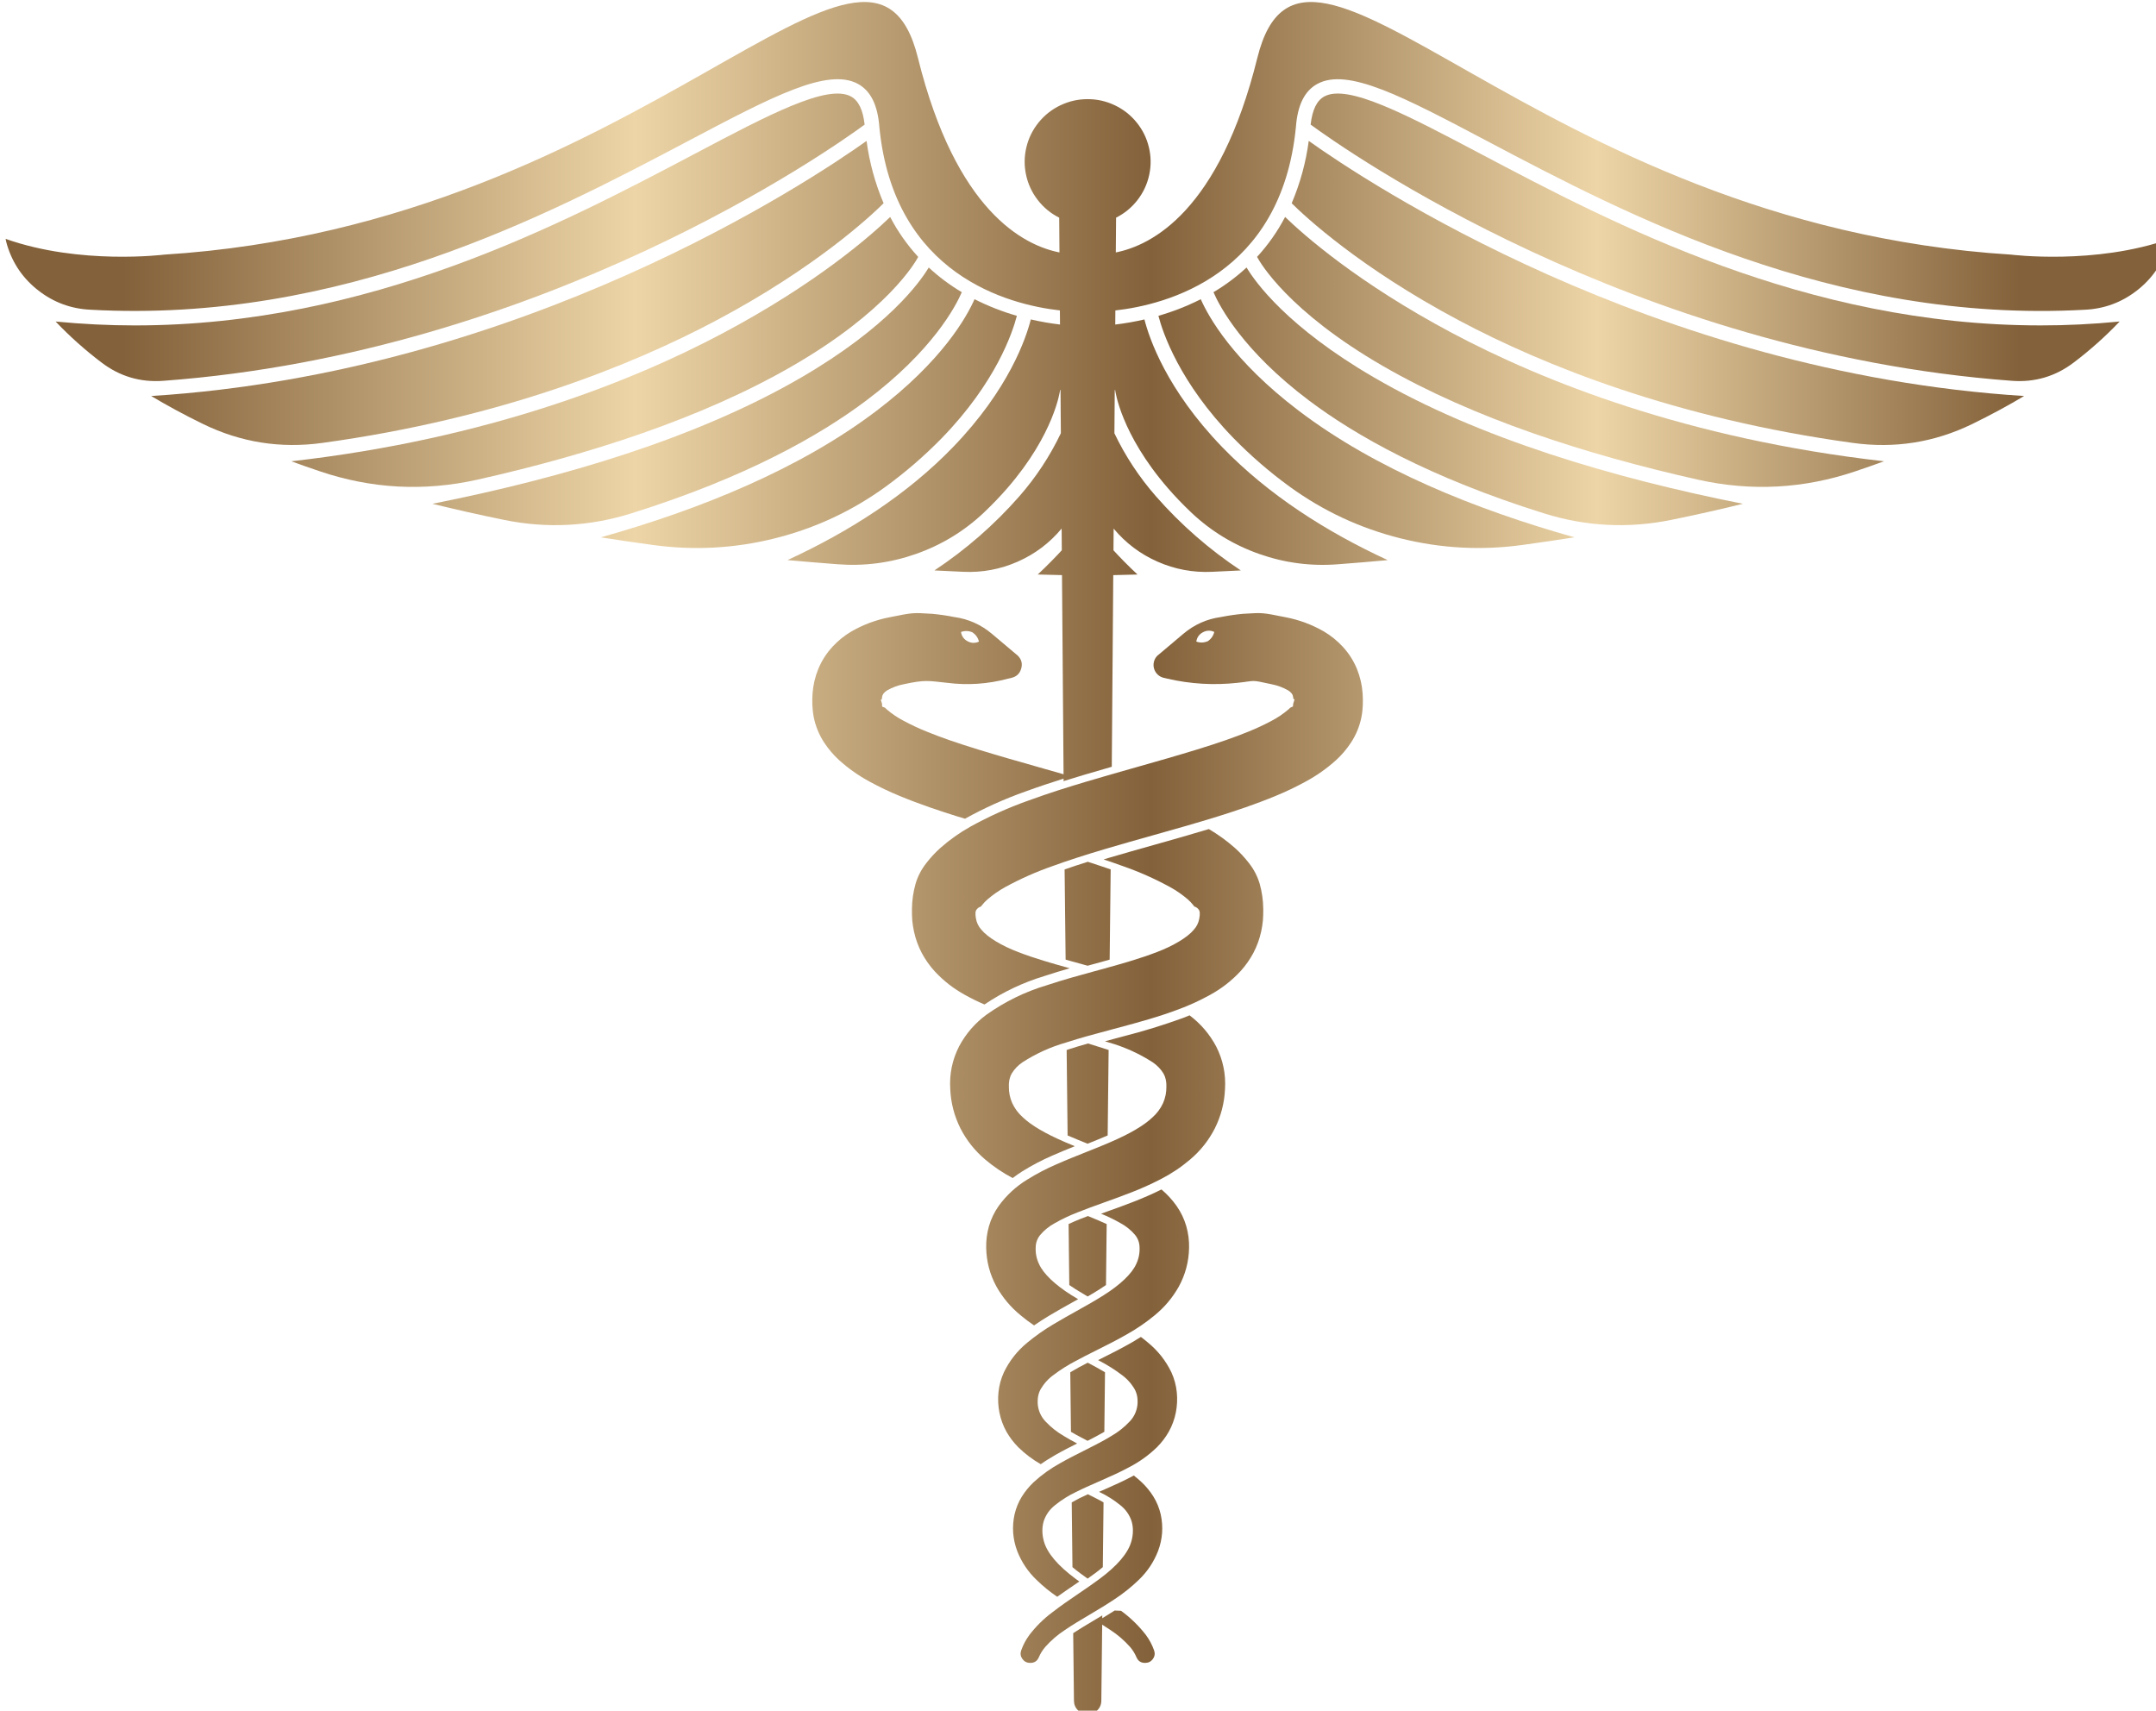 <?xml version="1.0" encoding="UTF-8" standalone="no"?>
<!-- Created with Inkscape (http://www.inkscape.org/) -->

<svg

   viewBox="0 0 23.8 18.884"
   version="1.1"
   id="svg1"
   xmlns:xlink="http://www.w3.org/1999/xlink"
   xmlns="http://www.w3.org/2000/svg"
   xmlns:svg="http://www.w3.org/2000/svg">
  <defs
     id="defs1">
    <clipPath
       clipPathUnits="userSpaceOnUse"
       id="clipPath118">
      <path
         d="M 0,0 H 1050 V 600 H 0 Z"
         transform="matrix(0.32,0,0,0.32,0,10.56)"
         clip-rule="evenodd"
         id="path118" />
    </clipPath>
    <linearGradient
       x1="49.061"
       y1="348.118"
       x2="444.183"
       y2="348.118"
       gradientUnits="userSpaceOnUse"
       gradientTransform="translate(1.670789e-5,-53.033)"
       spreadMethod="pad"
       id="linearGradient8">
      <stop
         style="stop-opacity:1;stop-color:#83613a"
         offset="0"
         id="stop4" />
      <stop
         style="stop-opacity:1;stop-color:#edd5a7"
         offset="0.27"
         id="stop5" />
      <stop
         style="stop-opacity:1;stop-color:#83613a"
         offset="0.542"
         id="stop6" />
      <stop
         style="stop-opacity:1;stop-color:#edd5a7"
         offset="0.777"
         id="stop7" />
      <stop
         style="stop-opacity:1;stop-color:#83613a"
         offset="1"
         id="stop8" />
    </linearGradient>
    <linearGradient
       x1="49.061"
       y1="280.461"
       x2="444.183"
       y2="280.461"
       gradientUnits="userSpaceOnUse"
       gradientTransform="translate(1.670789e-5,-53.033)"
       spreadMethod="pad"
       id="linearGradient13">
      <stop
         style="stop-opacity:1;stop-color:#83613a"
         offset="0"
         id="stop9" />
      <stop
         style="stop-opacity:1;stop-color:#edd5a7"
         offset="0.27"
         id="stop10" />
      <stop
         style="stop-opacity:1;stop-color:#83613a"
         offset="0.542"
         id="stop11" />
      <stop
         style="stop-opacity:1;stop-color:#edd5a7"
         offset="0.777"
         id="stop12" />
      <stop
         style="stop-opacity:1;stop-color:#83613a"
         offset="1"
         id="stop13" />
    </linearGradient>
    <linearGradient
       x1="49.061"
       y1="398.863"
       x2="444.183"
       y2="398.863"
       gradientUnits="userSpaceOnUse"
       gradientTransform="translate(1.670789e-5,-53.033)"
       spreadMethod="pad"
       id="linearGradient18">
      <stop
         style="stop-opacity:1;stop-color:#83613a"
         offset="0"
         id="stop14" />
      <stop
         style="stop-opacity:1;stop-color:#edd5a7"
         offset="0.27"
         id="stop15" />
      <stop
         style="stop-opacity:1;stop-color:#83613a"
         offset="0.542"
         id="stop16" />
      <stop
         style="stop-opacity:1;stop-color:#edd5a7"
         offset="0.777"
         id="stop17" />
      <stop
         style="stop-opacity:1;stop-color:#83613a"
         offset="1"
         id="stop18" />
    </linearGradient>
    <linearGradient
       x1="49.061"
       y1="239.682"
       x2="444.183"
       y2="239.682"
       gradientUnits="userSpaceOnUse"
       gradientTransform="translate(1.670789e-5,-53.033)"
       spreadMethod="pad"
       id="linearGradient23">
      <stop
         style="stop-opacity:1;stop-color:#83613a"
         offset="0"
         id="stop19" />
      <stop
         style="stop-opacity:1;stop-color:#edd5a7"
         offset="0.27"
         id="stop20" />
      <stop
         style="stop-opacity:1;stop-color:#83613a"
         offset="0.542"
         id="stop21" />
      <stop
         style="stop-opacity:1;stop-color:#edd5a7"
         offset="0.777"
         id="stop22" />
      <stop
         style="stop-opacity:1;stop-color:#83613a"
         offset="1"
         id="stop23" />
    </linearGradient>
    <linearGradient
       x1="49.061"
       y1="315.371"
       x2="444.183"
       y2="315.371"
       gradientUnits="userSpaceOnUse"
       gradientTransform="translate(1.670789e-5,-53.033)"
       spreadMethod="pad"
       id="linearGradient28">
      <stop
         style="stop-opacity:1;stop-color:#83613a"
         offset="0"
         id="stop24" />
      <stop
         style="stop-opacity:1;stop-color:#edd5a7"
         offset="0.27"
         id="stop25" />
      <stop
         style="stop-opacity:1;stop-color:#83613a"
         offset="0.542"
         id="stop26" />
      <stop
         style="stop-opacity:1;stop-color:#edd5a7"
         offset="0.777"
         id="stop27" />
      <stop
         style="stop-opacity:1;stop-color:#83613a"
         offset="1"
         id="stop28" />
    </linearGradient>
    <linearGradient
       x1="49.061"
       y1="418.355"
       x2="444.183"
       y2="418.355"
       gradientUnits="userSpaceOnUse"
       gradientTransform="translate(1.670789e-5,-53.033)"
       spreadMethod="pad"
       id="linearGradient33">
      <stop
         style="stop-opacity:1;stop-color:#83613a"
         offset="0"
         id="stop29" />
      <stop
         style="stop-opacity:1;stop-color:#edd5a7"
         offset="0.27"
         id="stop30" />
      <stop
         style="stop-opacity:1;stop-color:#83613a"
         offset="0.542"
         id="stop31" />
      <stop
         style="stop-opacity:1;stop-color:#edd5a7"
         offset="0.777"
         id="stop32" />
      <stop
         style="stop-opacity:1;stop-color:#83613a"
         offset="1"
         id="stop33" />
    </linearGradient>
    <linearGradient
       x1="49.061"
       y1="377.438"
       x2="444.183"
       y2="377.438"
       gradientUnits="userSpaceOnUse"
       gradientTransform="translate(1.670789e-5,-53.033)"
       spreadMethod="pad"
       id="linearGradient38">
      <stop
         style="stop-opacity:1;stop-color:#83613a"
         offset="0"
         id="stop34" />
      <stop
         style="stop-opacity:1;stop-color:#edd5a7"
         offset="0.27"
         id="stop35" />
      <stop
         style="stop-opacity:1;stop-color:#83613a"
         offset="0.542"
         id="stop36" />
      <stop
         style="stop-opacity:1;stop-color:#edd5a7"
         offset="0.777"
         id="stop37" />
      <stop
         style="stop-opacity:1;stop-color:#83613a"
         offset="1"
         id="stop38" />
    </linearGradient>
    <linearGradient
       x1="49.061"
       y1="299.303"
       x2="444.183"
       y2="299.303"
       gradientUnits="userSpaceOnUse"
       gradientTransform="translate(1.670789e-5,-53.033)"
       spreadMethod="pad"
       id="linearGradient43">
      <stop
         style="stop-opacity:1;stop-color:#83613a"
         offset="0"
         id="stop39" />
      <stop
         style="stop-opacity:1;stop-color:#edd5a7"
         offset="0.27"
         id="stop40" />
      <stop
         style="stop-opacity:1;stop-color:#83613a"
         offset="0.542"
         id="stop41" />
      <stop
         style="stop-opacity:1;stop-color:#edd5a7"
         offset="0.777"
         id="stop42" />
      <stop
         style="stop-opacity:1;stop-color:#83613a"
         offset="1"
         id="stop43" />
    </linearGradient>
    <linearGradient
       x1="49.061"
       y1="363.811"
       x2="444.183"
       y2="363.811"
       gradientUnits="userSpaceOnUse"
       gradientTransform="translate(1.670789e-5,-53.033)"
       spreadMethod="pad"
       id="linearGradient48">
      <stop
         style="stop-opacity:1;stop-color:#83613a"
         offset="0"
         id="stop44" />
      <stop
         style="stop-opacity:1;stop-color:#edd5a7"
         offset="0.27"
         id="stop45" />
      <stop
         style="stop-opacity:1;stop-color:#83613a"
         offset="0.542"
         id="stop46" />
      <stop
         style="stop-opacity:1;stop-color:#edd5a7"
         offset="0.777"
         id="stop47" />
      <stop
         style="stop-opacity:1;stop-color:#83613a"
         offset="1"
         id="stop48" />
    </linearGradient>
    <linearGradient
       x1="49.061"
       y1="333.353"
       x2="444.183"
       y2="333.353"
       gradientUnits="userSpaceOnUse"
       gradientTransform="translate(1.670789e-5,-53.033)"
       spreadMethod="pad"
       id="linearGradient53">
      <stop
         style="stop-opacity:1;stop-color:#83613a"
         offset="0"
         id="stop49" />
      <stop
         style="stop-opacity:1;stop-color:#edd5a7"
         offset="0.27"
         id="stop50" />
      <stop
         style="stop-opacity:1;stop-color:#83613a"
         offset="0.542"
         id="stop51" />
      <stop
         style="stop-opacity:1;stop-color:#edd5a7"
         offset="0.777"
         id="stop52" />
      <stop
         style="stop-opacity:1;stop-color:#83613a"
         offset="1"
         id="stop53" />
    </linearGradient>
    <linearGradient
       x1="49.061"
       y1="392.002"
       x2="444.183"
       y2="392.002"
       gradientUnits="userSpaceOnUse"
       gradientTransform="translate(1.670789e-5,-53.033)"
       spreadMethod="pad"
       id="linearGradient58">
      <stop
         style="stop-opacity:1;stop-color:#83613a"
         offset="0"
         id="stop54" />
      <stop
         style="stop-opacity:1;stop-color:#edd5a7"
         offset="0.27"
         id="stop55" />
      <stop
         style="stop-opacity:1;stop-color:#83613a"
         offset="0.542"
         id="stop56" />
      <stop
         style="stop-opacity:1;stop-color:#edd5a7"
         offset="0.777"
         id="stop57" />
      <stop
         style="stop-opacity:1;stop-color:#83613a"
         offset="1"
         id="stop58" />
    </linearGradient>
    <linearGradient
       x1="49.061"
       y1="261.656"
       x2="444.183"
       y2="261.656"
       gradientUnits="userSpaceOnUse"
       gradientTransform="translate(1.670789e-5,-53.033)"
       spreadMethod="pad"
       id="linearGradient63">
      <stop
         style="stop-opacity:1;stop-color:#83613a"
         offset="0"
         id="stop59" />
      <stop
         style="stop-opacity:1;stop-color:#edd5a7"
         offset="0.27"
         id="stop60" />
      <stop
         style="stop-opacity:1;stop-color:#83613a"
         offset="0.542"
         id="stop61" />
      <stop
         style="stop-opacity:1;stop-color:#edd5a7"
         offset="0.777"
         id="stop62" />
      <stop
         style="stop-opacity:1;stop-color:#83613a"
         offset="1"
         id="stop63" />
    </linearGradient>
    <linearGradient
       x1="49.061"
       y1="159.04"
       x2="444.183"
       y2="159.04"
       gradientUnits="userSpaceOnUse"
       gradientTransform="translate(1.670789e-5,-53.033)"
       spreadMethod="pad"
       id="linearGradient68">
      <stop
         style="stop-opacity:1;stop-color:#83613a"
         offset="0"
         id="stop64" />
      <stop
         style="stop-opacity:1;stop-color:#edd5a7"
         offset="0.27"
         id="stop65" />
      <stop
         style="stop-opacity:1;stop-color:#83613a"
         offset="0.542"
         id="stop66" />
      <stop
         style="stop-opacity:1;stop-color:#edd5a7"
         offset="0.777"
         id="stop67" />
      <stop
         style="stop-opacity:1;stop-color:#83613a"
         offset="1"
         id="stop68" />
    </linearGradient>
    <linearGradient
       x1="49.061"
       y1="153.333"
       x2="444.183"
       y2="153.333"
       gradientUnits="userSpaceOnUse"
       gradientTransform="translate(1.670789e-5,-53.033)"
       spreadMethod="pad"
       id="linearGradient73">
      <stop
         style="stop-opacity:1;stop-color:#83613a"
         offset="0"
         id="stop69" />
      <stop
         style="stop-opacity:1;stop-color:#edd5a7"
         offset="0.27"
         id="stop70" />
      <stop
         style="stop-opacity:1;stop-color:#83613a"
         offset="0.542"
         id="stop71" />
      <stop
         style="stop-opacity:1;stop-color:#edd5a7"
         offset="0.777"
         id="stop72" />
      <stop
         style="stop-opacity:1;stop-color:#83613a"
         offset="1"
         id="stop73" />
    </linearGradient>
    <linearGradient
       x1="49.061"
       y1="156.281"
       x2="444.183"
       y2="156.281"
       gradientUnits="userSpaceOnUse"
       gradientTransform="translate(1.670789e-5,-53.033)"
       spreadMethod="pad"
       id="linearGradient78">
      <stop
         style="stop-opacity:1;stop-color:#83613a"
         offset="0"
         id="stop74" />
      <stop
         style="stop-opacity:1;stop-color:#edd5a7"
         offset="0.27"
         id="stop75" />
      <stop
         style="stop-opacity:1;stop-color:#83613a"
         offset="0.542"
         id="stop76" />
      <stop
         style="stop-opacity:1;stop-color:#edd5a7"
         offset="0.777"
         id="stop77" />
      <stop
         style="stop-opacity:1;stop-color:#83613a"
         offset="1"
         id="stop78" />
    </linearGradient>
    <linearGradient
       x1="49.061"
       y1="120.057"
       x2="444.183"
       y2="120.057"
       gradientUnits="userSpaceOnUse"
       gradientTransform="translate(1.670789e-5,-53.033)"
       spreadMethod="pad"
       id="linearGradient83">
      <stop
         style="stop-opacity:1;stop-color:#83613a"
         offset="0"
         id="stop79" />
      <stop
         style="stop-opacity:1;stop-color:#edd5a7"
         offset="0.27"
         id="stop80" />
      <stop
         style="stop-opacity:1;stop-color:#83613a"
         offset="0.542"
         id="stop81" />
      <stop
         style="stop-opacity:1;stop-color:#edd5a7"
         offset="0.777"
         id="stop82" />
      <stop
         style="stop-opacity:1;stop-color:#83613a"
         offset="1"
         id="stop83" />
    </linearGradient>
    <linearGradient
       x1="49.061"
       y1="131.696"
       x2="444.183"
       y2="131.696"
       gradientUnits="userSpaceOnUse"
       gradientTransform="translate(1.670789e-5,-53.033)"
       spreadMethod="pad"
       id="linearGradient88">
      <stop
         style="stop-opacity:1;stop-color:#83613a"
         offset="0"
         id="stop84" />
      <stop
         style="stop-opacity:1;stop-color:#edd5a7"
         offset="0.27"
         id="stop85" />
      <stop
         style="stop-opacity:1;stop-color:#83613a"
         offset="0.542"
         id="stop86" />
      <stop
         style="stop-opacity:1;stop-color:#edd5a7"
         offset="0.777"
         id="stop87" />
      <stop
         style="stop-opacity:1;stop-color:#83613a"
         offset="1"
         id="stop88" />
    </linearGradient>
    <linearGradient
       x1="49.061"
       y1="144.037"
       x2="444.183"
       y2="144.037"
       gradientUnits="userSpaceOnUse"
       gradientTransform="translate(1.670789e-5,-53.033)"
       spreadMethod="pad"
       id="linearGradient93">
      <stop
         style="stop-opacity:1;stop-color:#83613a"
         offset="0"
         id="stop89" />
      <stop
         style="stop-opacity:1;stop-color:#edd5a7"
         offset="0.27"
         id="stop90" />
      <stop
         style="stop-opacity:1;stop-color:#83613a"
         offset="0.542"
         id="stop91" />
      <stop
         style="stop-opacity:1;stop-color:#edd5a7"
         offset="0.777"
         id="stop92" />
      <stop
         style="stop-opacity:1;stop-color:#83613a"
         offset="1"
         id="stop93" />
    </linearGradient>
    <linearGradient
       xlink:href="#linearGradient68"
       id="linearGradient1"
       gradientUnits="userSpaceOnUse"
       gradientTransform="translate(1.670789e-5,-53.033)"
       x1="49.061"
       y1="159.04"
       x2="444.183"
       y2="159.04"
       spreadMethod="pad" />
    <linearGradient
       xlink:href="#linearGradient73"
       id="linearGradient2"
       gradientUnits="userSpaceOnUse"
       gradientTransform="translate(1.670789e-5,-53.033)"
       x1="49.061"
       y1="153.333"
       x2="444.183"
       y2="153.333"
       spreadMethod="pad" />
    <linearGradient
       xlink:href="#linearGradient83"
       id="linearGradient3"
       gradientUnits="userSpaceOnUse"
       gradientTransform="translate(1.670789e-5,-53.033)"
       x1="49.061"
       y1="120.057"
       x2="444.183"
       y2="120.057"
       spreadMethod="pad" />
    <linearGradient
       xlink:href="#linearGradient88"
       id="linearGradient4"
       gradientUnits="userSpaceOnUse"
       gradientTransform="translate(1.670789e-5,-53.033)"
       x1="49.061"
       y1="131.696"
       x2="444.183"
       y2="131.696"
       spreadMethod="pad" />
    <linearGradient
       xlink:href="#linearGradient93"
       id="linearGradient5"
       gradientUnits="userSpaceOnUse"
       gradientTransform="translate(1.670789e-5,-53.033)"
       x1="49.061"
       y1="144.037"
       x2="444.183"
       y2="144.037"
       spreadMethod="pad" />
    <linearGradient
       xlink:href="#linearGradient68"
       id="linearGradient6"
       gradientUnits="userSpaceOnUse"
       gradientTransform="translate(1.670789e-5,-53.033)"
       x1="49.061"
       y1="159.04"
       x2="444.183"
       y2="159.04"
       spreadMethod="pad" />
    <linearGradient
       xlink:href="#linearGradient73"
       id="linearGradient7"
       gradientUnits="userSpaceOnUse"
       gradientTransform="translate(1.670789e-5,-53.033)"
       x1="49.061"
       y1="153.333"
       x2="444.183"
       y2="153.333"
       spreadMethod="pad" />
    <linearGradient
       xlink:href="#linearGradient83"
       id="linearGradient9"
       gradientUnits="userSpaceOnUse"
       gradientTransform="translate(1.670789e-5,-53.033)"
       x1="49.061"
       y1="120.057"
       x2="444.183"
       y2="120.057"
       spreadMethod="pad" />
    <linearGradient
       xlink:href="#linearGradient88"
       id="linearGradient10"
       gradientUnits="userSpaceOnUse"
       gradientTransform="translate(1.670789e-5,-53.033)"
       x1="49.061"
       y1="131.696"
       x2="444.183"
       y2="131.696"
       spreadMethod="pad" />
    <linearGradient
       xlink:href="#linearGradient93"
       id="linearGradient11"
       gradientUnits="userSpaceOnUse"
       gradientTransform="translate(1.670789e-5,-53.033)"
       x1="49.061"
       y1="144.037"
       x2="444.183"
       y2="144.037"
       spreadMethod="pad" />
  </defs>
  <g
     id="layer1"
     transform="translate(-103.278,-105.282)">
    <g
       id="g3"
       clip-path="url(#clipPath118)"
       transform="matrix(0.265,0,0,0.265,65.564,89.794)">
      <path
         id="path4"
         d="m 268.536,322.831 c -0.905,-1.289 -1.958,-2.443 -3.159,-3.461 -2.033,1.029 -3.99,1.851 -5.509,2.456 -1.973,0.78 -3.894,1.473 -5.753,2.142 -0.454,0.164 -0.882,0.322 -1.324,0.482 1.403,0.568 2.761,1.229 4.074,1.982 1.16,0.632 2.165,1.453 3.017,2.462 0.603,0.75 0.913,1.605 0.931,2.567 0.063,1.24 -0.172,2.421 -0.706,3.542 -0.9,2 -3.3,4.311 -6.763,6.5 -1.738,1.119 -3.625,2.176 -5.622,3.3 -1.542,0.864 -3.135,1.757 -4.754,2.732 -1.956,1.152 -3.806,2.456 -5.549,3.911 -2.076,1.71 -3.696,3.776 -4.861,6.2 -0.609,1.338 -0.986,2.738 -1.132,4.2 -0.138,1.417 -0.072,2.824 0.2,4.221 0.28,1.413 0.769,2.75 1.466,4.011 0.674,1.192 1.494,2.274 2.458,3.247 1.407,1.387 2.968,2.572 4.683,3.553 1.046,-0.739 2.087,-1.376 3.093,-1.958 1.54,-0.882 3.032,-1.64 4.483,-2.373 -0.953,-0.5 -1.873,-1.016 -2.73,-1.546 -1.441,-0.834 -2.73,-1.859 -3.866,-3.077 -0.876,-0.942 -1.401,-2.05 -1.576,-3.324 -0.07,-0.609 -0.059,-1.217 0.031,-1.824 0.089,-0.558 0.268,-1.085 0.537,-1.582 0.707,-1.215 1.631,-2.233 2.772,-3.054 1.418,-1.068 2.913,-2.015 4.485,-2.841 1.38,-0.756 2.818,-1.479 4.341,-2.244 2.1,-1.056 4.271,-2.147 6.484,-3.425 2.005,-1.137 3.895,-2.44 5.67,-3.91 2.048,-1.683 3.722,-3.68 5.02,-5.991 1.378,-2.531 2.095,-5.237 2.15,-8.118 0.038,-1.546 -0.155,-3.063 -0.578,-4.55 -0.439,-1.52 -1.11,-2.93 -2.013,-4.23 z"
         style="fill:url(#linearGradient8);fill-opacity:1;fill-rule:nonzero;stroke:none"
         transform="matrix(0.2,0,0,0.199,137.624,44.439)" />
      <path
         id="path8"
         d="m 285.832,255.375 c -0.467,-1.577 -1.208,-3.013 -2.222,-4.307 -0.893,-1.169 -1.888,-2.244 -2.984,-3.226 -1.668,-1.474 -3.46,-2.777 -5.376,-3.911 -3.752,1.133 -7.486,2.206 -11.111,3.229 -3.363,0.95 -6.54,1.847 -9.741,2.8 l -1.077,0.325 c 1.4,0.466 2.7,0.918 3.94,1.373 3.426,1.196 6.729,2.668 9.909,4.415 1.322,0.733 2.555,1.593 3.7,2.581 0.42,0.372 0.804,0.778 1.15,1.22 0.062,0.099 0.133,0.19 0.213,0.274 0.424,0.121 0.749,0.371 0.977,0.748 0.122,0.25 0.168,0.513 0.139,0.789 0,0.063 -0.005,0.13 0,0.182 v 0.092 l -0.029,0.256 c -0.012,0.165 -0.036,0.329 -0.072,0.491 -0.16,0.872 -0.537,1.637 -1.132,2.294 -1.267,1.56 -4.208,3.353 -7.671,4.674 -3.4,1.326 -7.255,2.426 -10.911,3.438 l -2.185,0.6 c -3.155,0.868 -6.417,1.765 -9.763,2.882 -4.566,1.366 -8.788,3.433 -12.668,6.2 -2.394,1.779 -4.291,3.985 -5.69,6.619 -1.42,2.806 -2.035,5.779 -1.843,8.919 0.123,2.904 0.832,5.657 2.126,8.26 1.286,2.516 3.006,4.689 5.16,6.517 1.763,1.501 3.668,2.791 5.715,3.872 0.684,-0.522 1.347,-0.98 1.954,-1.373 2.036,-1.276 4.156,-2.393 6.359,-3.351 1.591,-0.7 3.124,-1.332 4.632,-1.939 -0.709,-0.292 -1.412,-0.584 -2.1,-0.885 -4.085,-1.774 -6.939,-3.462 -8.724,-5.156 -0.947,-0.843 -1.686,-1.84 -2.218,-2.991 -0.477,-1.092 -0.708,-2.234 -0.693,-3.426 V 297.674 c 0,-0.115 0,-0.226 0,-0.317 0.011,-0.12 0.017,-0.2 0.018,-0.286 l 0.034,-0.3 c 0.017,-0.194 0.055,-0.385 0.113,-0.571 0.088,-0.402 0.237,-0.781 0.447,-1.135 0.582,-0.939 1.332,-1.716 2.248,-2.333 2.829,-1.828 5.862,-3.206 9.1,-4.133 2.975,-0.974 6.113,-1.815 9.437,-2.705 l 1.886,-0.507 c 3.712,-1.005 7.921,-2.146 12.195,-3.769 2.206,-0.83 4.339,-1.817 6.4,-2.96 2.402,-1.313 4.53,-2.977 6.382,-4.992 1.04,-1.155 1.927,-2.418 2.659,-3.789 0.747,-1.429 1.291,-2.931 1.632,-4.507 0.167,-0.772 0.287,-1.551 0.359,-2.337 l 0.006,-0.112 c 0.045,-0.739 0.084,-1.378 0.063,-2.256 -0.014,-1.796 -0.261,-3.56 -0.743,-5.29 z"
         style="fill:url(#linearGradient13);fill-opacity:1;fill-rule:nonzero;stroke:none"
         transform="matrix(0.2,0,0,0.199,137.624,44.439)" />
      <path
         id="path13"
         d="m 263.684,383.633 c -0.682,-1.092 -1.49,-2.082 -2.423,-2.969 -0.525,-0.498 -1.073,-0.969 -1.645,-1.412 -2.048,1.116 -4.081,2.017 -5.875,2.812 l -0.718,0.316 c -0.222,0.1 -0.427,0.191 -0.645,0.287 l 0.02,0.01 c 1.578,0.749 3.045,1.675 4.4,2.778 1.128,0.889 1.916,2.016 2.363,3.381 0.195,0.684 0.283,1.381 0.266,2.091 -0.016,0.736 -0.128,1.457 -0.336,2.163 -0.68,2.412 -2.9,5.039 -6.607,7.8 -1.351,1.015 -2.762,1.979 -4.255,3 -1.847,1.262 -3.757,2.567 -5.646,4.042 -1.785,1.345 -3.354,2.907 -4.708,4.685 -0.72,0.975 -1.284,2.033 -1.692,3.174 l -0.039,0.111 c -0.207,0.638 -0.112,1.227 0.283,1.768 0.396,0.541 0.929,0.81 1.6,0.806 0.855,0.015 1.453,-0.37 1.795,-1.154 0.34,-0.804 0.794,-1.537 1.361,-2.2 1.211,-1.369 2.582,-2.553 4.113,-3.551 1.577,-1.088 3.254,-2.085 5.03,-3.14 1.706,-1.015 3.471,-2.064 5.212,-3.238 1.839,-1.208 3.548,-2.578 5.127,-4.11 1.773,-1.714 3.107,-3.72 4,-6.019 0.938,-2.508 1.122,-5.07 0.552,-7.686 -0.305,-1.333 -0.816,-2.581 -1.533,-3.745 z"
         style="fill:url(#linearGradient18);fill-opacity:1;fill-rule:nonzero;stroke:none"
         transform="matrix(0.2,0,0,0.199,137.624,44.439)" />
      <path
         id="path18"
         d="m 306.094,210.41 c -0.711,-1.73 -1.7,-3.284 -2.966,-4.661 -1.16,-1.261 -2.478,-2.327 -3.952,-3.2 -2.465,-1.42 -5.093,-2.403 -7.885,-2.947 -5.171,-1.043 -4.768,-0.966 -8.964,-0.728 -1.523,0.145 -3.035,0.368 -4.536,0.667 -2.958,0.41 -5.575,1.581 -7.852,3.513 l -5.468,4.635 c -0.337,0.361 -0.561,0.782 -0.673,1.262 -0.112,0.481 -0.096,0.957 0.046,1.429 0.143,0.472 0.394,0.878 0.753,1.216 0.359,0.338 0.779,0.564 1.259,0.678 l 0.76,0.179 c 4.829,1.119 9.708,1.406 14.635,0.861 3.9,-0.411 2.51,-0.694 7.04,0.294 1.216,0.237 2.363,0.661 3.441,1.273 0.286,0.169 0.535,0.38 0.748,0.635 0.075,0.093 0.138,0.193 0.189,0.3 l 0.057,0.14 c 0.068,0.225 0.108,0.455 0.121,0.69 v 0.025 l 0.253,0.114 -0.287,0.936 -0.048,0.546 -0.574,0.265 c -0.1,0.1 -0.21,0.214 -0.34,0.334 -1.083,0.935 -2.258,1.735 -3.526,2.4 -1.542,0.829 -3.124,1.574 -4.745,2.234 -2.937,1.212 -6.264,2.377 -10.785,3.775 -4.167,1.292 -8.345,2.483 -12.768,3.744 -3.4,0.968 -6.907,1.968 -10.4,3.016 -3.493,1.048 -7.623,2.334 -11.928,3.918 -4.206,1.496 -8.26,3.33 -12.161,5.5 -2.212,1.25 -4.27,2.716 -6.173,4.4 -1.09,0.977 -2.08,2.047 -2.97,3.21 -1.018,1.297 -1.761,2.736 -2.23,4.316 -0.487,1.733 -0.74,3.5 -0.757,5.3 -0.022,0.884 0.017,1.523 0.062,2.263 l 0.01,0.156 c 0.072,0.767 0.19,1.528 0.353,2.281 0.341,1.58 0.885,3.086 1.634,4.519 0.733,1.372 1.621,2.635 2.662,3.791 1.852,2.014 3.978,3.677 6.378,4.989 1.3,0.731 2.636,1.388 4.009,1.972 3.844,-2.603 7.986,-4.582 12.426,-5.937 1.81,-0.6 3.585,-1.14 5.331,-1.644 -3.6,-1 -7.382,-2.082 -10.729,-3.388 -3.456,-1.318 -6.4,-3.111 -7.668,-4.676 -0.604,-0.675 -0.985,-1.458 -1.141,-2.35 -0.029,-0.141 -0.048,-0.283 -0.058,-0.427 l -0.029,-0.256 v -0.092 c 0,-0.052 0,-0.119 0,-0.183 -0.03,-0.278 0.018,-0.542 0.142,-0.793 0.224,-0.368 0.542,-0.615 0.954,-0.741 0.032,-0.012 0.082,-0.059 0.211,-0.244 0.35,-0.452 0.739,-0.868 1.167,-1.247 1.144,-0.989 2.378,-1.852 3.7,-2.587 3.179,-1.747 6.481,-3.219 9.906,-4.414 3.1,-1.135 6.521,-2.25 11.087,-3.614 3.216,-0.962 6.548,-1.9 9.77,-2.813 4.423,-1.248 9,-2.54 13.568,-3.965 3.555,-1.124 7.77,-2.515 12.039,-4.3 2.115,-0.876 4.176,-1.864 6.183,-2.965 2.308,-1.25 4.436,-2.756 6.382,-4.517 1.185,-1.095 2.218,-2.318 3.1,-3.669 1.062,-1.631 1.785,-3.401 2.169,-5.309 0.053,-0.257 0.094,-0.5 0.126,-0.745 0.032,-0.245 0.073,-0.525 0.081,-0.67 l 0.086,-1.2 c 0.029,-0.789 0.014,-1.578 -0.043,-2.366 -0.125,-1.772 -0.519,-3.481 -1.183,-5.129 z m -31.08,-5.8 c -0.782,0.329 -1.574,0.354 -2.376,0.075 0.131,-0.876 0.586,-1.525 1.365,-1.945 0.779,-0.421 1.571,-0.446 2.376,-0.075 -0.205,0.825 -0.66,1.474 -1.365,1.949 v -0.004 z"
         style="fill:url(#linearGradient23);fill-opacity:1;fill-rule:nonzero;stroke:none"
         transform="matrix(0.2,0,0,0.199,137.624,44.439)" />
      <path
         id="path23"
         d="m 271.229,282.923 c -0.482,0.2 -0.959,0.389 -1.425,0.572 -4.067,1.485 -8.198,2.763 -12.393,3.834 l -1.891,0.508 -1.912,0.514 c 0.275,0.087 0.556,0.17 0.828,0.259 3.242,0.928 6.279,2.308 9.11,4.139 0.918,0.619 1.668,1.4 2.249,2.343 0.217,0.378 0.371,0.78 0.462,1.206 0.046,0.16 0.075,0.322 0.088,0.488 l 0.034,0.3 c 0,0.083 0.007,0.166 0.016,0.25 0.009,0.127 0.008,0.239 0.007,0.354 v 0.154 c 0.019,1.203 -0.211,2.357 -0.692,3.46 -0.533,1.154 -1.275,2.154 -2.225,3 -1.777,1.687 -4.632,3.374 -8.719,5.15 -1.614,0.708 -3.284,1.374 -5.051,2.08 -2,0.8 -4.07,1.625 -6.2,2.569 -2.111,0.913 -4.141,1.979 -6.091,3.2 -2.356,1.448 -4.343,3.293 -5.962,5.535 -0.901,1.293 -1.571,2.695 -2.011,4.208 -0.424,1.486 -0.617,3.002 -0.58,4.547 0.053,2.882 0.769,5.59 2.147,8.122 1.299,2.315 2.974,4.315 5.025,6 0.896,0.753 1.829,1.457 2.8,2.111 1.055,-0.738 2.091,-1.4 3.086,-2 1.65,-0.995 3.257,-1.9 4.812,-2.767 l 1.281,-0.72 c -0.46,-0.278 -0.936,-0.552 -1.378,-0.837 -3.455,-2.178 -5.86,-4.491 -6.762,-6.506 -0.525,-1.105 -0.759,-2.268 -0.7,-3.49 0.011,-0.969 0.319,-1.833 0.923,-2.591 0.855,-1.016 1.865,-1.841 3.031,-2.476 1.511,-0.865 3.078,-1.613 4.7,-2.245 1.769,-0.718 3.628,-1.388 5.6,-2.1 1.844,-0.664 3.751,-1.351 5.692,-2.118 2.074,-0.809 4.099,-1.725 6.075,-2.75 2.199,-1.129 4.24,-2.496 6.121,-4.1 2.154,-1.827 3.873,-3.998 5.159,-6.512 1.293,-2.598 2.003,-5.346 2.128,-8.245 0.196,-3.143 -0.416,-6.12 -1.837,-8.931 -1.368,-2.581 -3.216,-4.752 -5.545,-6.515 z"
         style="fill:url(#linearGradient28);fill-opacity:1;fill-rule:nonzero;stroke:none"
         transform="matrix(0.2,0,0,0.199,137.624,44.439)" />
      <path
         id="path28"
         d="m 263.822,415.8 c -0.41,-1.147 -0.976,-2.21 -1.7,-3.19 -1.483,-1.922 -3.202,-3.602 -5.159,-5.039 l -1.335,-0.057 c -0.869,0.563 -1.731,1.092 -2.587,1.61 l 0.006,-0.585 c -0.652,0.4 -1.305,0.789 -1.944,1.169 -1.453,0.863 -2.81,1.689 -4.111,2.544 l 0.159,14.131 c -1e-5,0.787 0.278,1.459 0.835,2.015 0.556,0.556 1.228,0.835 2.015,0.835 0.787,-3e-5 1.459,-0.278 2.015,-0.835 0.556,-0.556 0.835,-1.228 0.835,-2.015 l 0.179,-15.916 c 0.57,0.36 1.134,0.724 1.679,1.1 1.53,0.997 2.9,2.18 4.111,3.548 0.568,0.665 1.022,1.4 1.363,2.206 0.341,0.784 0.939,1.169 1.794,1.154 0.671,0.005 1.204,-0.264 1.6,-0.805 0.396,-0.541 0.49,-1.131 0.283,-1.769 -0.014,-0.036 -0.026,-0.07 -0.038,-0.101 z"
         style="fill:url(#linearGradient33);fill-opacity:1;fill-rule:nonzero;stroke:none"
         transform="matrix(0.2,0,0,0.199,137.624,44.439)" />
      <path
         id="path33"
         d="m 267.443,357.638 c -1.167,-2.426 -2.79,-4.495 -4.869,-6.206 -0.492,-0.421 -0.985,-0.814 -1.478,-1.186 -0.642,0.406 -1.259,0.783 -1.805,1.1 -2.265,1.308 -4.463,2.413 -6.589,3.482 l -0.526,0.267 c 0.119,0.064 0.244,0.126 0.362,0.191 1.571,0.826 3.066,1.772 4.484,2.84 1.146,0.826 2.072,1.851 2.778,3.074 0.268,0.497 0.445,1.024 0.532,1.582 0.088,0.599 0.098,1.199 0.03,1.8 -0.173,1.276 -0.698,2.386 -1.575,3.33 -1.137,1.221 -2.428,2.248 -3.872,3.083 -1.537,0.951 -3.269,1.842 -5.057,2.747 l -0.844,0.427 c -1.521,0.768 -3.093,1.562 -4.69,2.477 -2.027,1.111 -3.889,2.452 -5.586,4.021 -0.935,0.891 -1.745,1.884 -2.429,2.979 -0.714,1.161 -1.223,2.406 -1.528,3.735 -0.569,2.619 -0.383,5.183 0.557,7.692 0.894,2.296 2.227,4.299 4,6.01 1.338,1.31 2.78,2.494 4.325,3.552 1.16,-0.834 2.31,-1.625 3.436,-2.395 0.4,-0.274 0.781,-0.538 1.17,-0.805 -0.25,-0.183 -0.509,-0.361 -0.755,-0.546 -3.7,-2.755 -5.924,-5.382 -6.606,-7.8 -0.206,-0.7 -0.317,-1.415 -0.333,-2.145 -0.018,-0.71 0.07,-1.406 0.263,-2.089 0.446,-1.37 1.235,-2.5 2.366,-3.392 1.355,-1.102 2.822,-2.028 4.4,-2.778 1.443,-0.729 2.983,-1.407 4.613,-2.126 l 0.716,-0.316 c 1.846,-0.817 3.757,-1.664 5.732,-2.741 2.134,-1.111 4.064,-2.506 5.788,-4.185 0.965,-0.973 1.784,-2.055 2.457,-3.248 0.697,-1.261 1.185,-2.599 1.465,-4.012 0.271,-1.395 0.338,-2.799 0.2,-4.213 -0.145,-1.464 -0.523,-2.866 -1.132,-4.206 z"
         style="fill:url(#linearGradient38);fill-opacity:1;fill-rule:nonzero;stroke:none"
         transform="matrix(0.2,0,0,0.199,137.624,44.439)" />
      <path
         id="path38"
         d="m 254.163,308.07 h 0.01 l 0.2,-17.893 c -0.137,-0.046 -0.264,-0.091 -0.4,-0.136 l -3.889,-1.228 c -1.384,0.394 -2.738,0.8 -4.05,1.226 -0.14,0.046 -0.268,0.092 -0.406,0.137 l 0.2,17.894 c 0.682,0.3 1.374,0.586 2.073,0.874 l 2.082,0.857 c 1.454,-0.584 2.848,-1.147 4.18,-1.731 z"
         style="fill:url(#linearGradient43);fill-opacity:1;fill-rule:nonzero;stroke:none"
         transform="matrix(0.2,0,0,0.199,137.624,44.439)" />
      <path
         id="path43"
         d="m 253.479,370.1 0.139,-12.462 c -0.548,-0.33 -1.132,-0.67 -1.8,-1.035 l -1.8,-0.969 c -0.624,0.321 -1.238,0.642 -1.833,0.968 -0.668,0.365 -1.253,0.705 -1.8,1.036 l 0.139,12.466 c 0.578,0.339 1.223,0.7 1.991,1.105 l 1.472,0.78 c 1.221,-0.625 2.401,-1.248 3.492,-1.889 z"
         style="fill:url(#linearGradient48);fill-opacity:1;fill-rule:nonzero;stroke:none"
         transform="matrix(0.2,0,0,0.199,137.624,44.439)" />
      <path
         id="path48"
         d="m 253.823,339.377 0.143,-12.764 c -0.538,-0.252 -1.111,-0.509 -1.755,-0.779 l -2.148,-0.9 c -0.556,0.212 -1.122,0.423 -1.658,0.64 -0.882,0.359 -1.664,0.7 -2.371,1.033 l 0.143,12.772 c 0.406,0.284 0.827,0.566 1.27,0.845 0.3,0.195 0.607,0.376 0.912,0.557 l 1.644,0.994 c 0.877,-0.511 1.723,-1.019 2.529,-1.538 0.451,-0.285 0.878,-0.572 1.291,-0.86 z"
         style="fill:url(#linearGradient53);fill-opacity:1;fill-rule:nonzero;stroke:none"
         transform="matrix(0.2,0,0,0.199,137.624,44.439)" />
      <path
         id="path53"
         d="m 251.58,399.688 c 0.569,-0.423 1.087,-0.842 1.581,-1.258 l 0.152,-13.552 c -0.489,-0.282 -1.008,-0.567 -1.591,-0.862 l -1.674,-0.844 c -0.6,0.278 -1.2,0.557 -1.769,0.843 -0.584,0.3 -1.1,0.58 -1.592,0.863 l 0.152,13.553 c 0.491,0.414 1.006,0.83 1.571,1.25 0.146,0.11 0.29,0.212 0.434,0.315 l 1.151,0.837 c 0.537,-0.38 1.072,-0.759 1.585,-1.145 z"
         style="fill:url(#linearGradient58);fill-opacity:1;fill-rule:nonzero;stroke:none"
         transform="matrix(0.2,0,0,0.199,137.624,44.439)" />
      <path
         id="path58"
         d="m 253.135,271.668 c 0.479,-0.133 0.966,-0.272 1.451,-0.408 l 0.211,-18.884 c -0.631,-0.219 -1.278,-0.44 -1.95,-0.664 l -2.807,-0.934 c -1.767,0.557 -3.35,1.081 -4.837,1.6 l 0.211,18.883 c 0.421,0.118 0.846,0.239 1.263,0.355 l 3.318,0.92 c 0.318,-0.088 0.64,-0.178 0.956,-0.264 z"
         style="fill:url(#linearGradient63);fill-opacity:1;fill-rule:nonzero;stroke:none"
         transform="matrix(0.2,0,0,0.199,137.624,44.439)" />
      <path
         id="path63"
         d="m 273.563,133.014 c -2.83,1.439 -5.77,2.598 -8.82,3.478 0.9,3.494 4.371,13.964 15.66,25.623 3.589,3.685 7.458,7.049 11.607,10.091 7.015,5.131 14.737,8.754 23.166,10.87 8.43,2.116 16.948,2.568 25.554,1.357 3.652,-0.502 7.206,-1.027 10.663,-1.575 -20.686,-5.842 -41.419,-14.288 -57.429,-26.5 -13.738,-10.469 -18.817,-19.729 -20.401,-23.344 z"
         style="fill:url(#linearGradient1);fill-opacity:1;fill-rule:nonzero;stroke:none"
         transform="matrix(0.2,0,0,0.199,137.624,44.439)" />
      <path
         id="path68"
         d="m 283.1,126.379 c -2.114,1.966 -4.41,3.689 -6.888,5.17 1.284,2.986 6.1,12.233 19.873,22.656 9.664,7.311 25.091,16.136 48.978,23.645 8.711,2.739 17.54,3.193 26.486,1.362 5.232,-1.073 10.206,-2.196 14.922,-3.37 -27.019,-5.394 -54.994,-13.685 -76.813,-26.443 C 291.63,138.861 284.945,129.476 283.1,126.379 Z"
         style="fill:url(#linearGradient2);fill-opacity:1;fill-rule:nonzero;stroke:none"
         transform="matrix(0.2,0,0,0.199,137.624,44.439)" />
      <path
         id="path73"
         d="M 442.351,123.685 C 342.203,117.371 295.203,42.531 285.351,82.485 277.451,114.527 263.375,121.737 255.868,123.225 l 0.056,-7.277 c 1.767,-0.895 3.254,-2.126 4.463,-3.694 1.209,-1.568 2.021,-3.321 2.436,-5.257 0.415,-1.936 0.393,-3.867 -0.067,-5.793 -0.46,-1.926 -1.312,-3.659 -2.557,-5.199 -1.245,-1.54 -2.761,-2.737 -4.548,-3.59 -1.787,-0.853 -3.671,-1.28 -5.651,-1.28 -1.98,0 -3.864,0.427 -5.651,1.28 -1.787,0.853 -3.303,2.05 -4.548,3.59 -1.245,1.54 -2.097,3.273 -2.557,5.199 -0.46,1.926 -0.482,3.857 -0.067,5.793 0.415,1.936 1.227,3.689 2.436,5.257 1.209,1.568 2.696,2.8 4.463,3.694 l 0.056,7.277 c -7.506,-1.487 -21.581,-8.7 -29.483,-40.74 -9.852,-39.952 -56.852,34.888 -157,41.2 0,0 -17.518,2.222 -33.018,-3.3 0.083,0.468 0.196,0.929 0.339,1.383 1.176,3.834 3.346,6.983 6.51,9.447 3.164,2.464 6.749,3.797 10.754,3.998 52.448,2.94 95.391,-19.826 124.54,-35.3 17.519,-9.3 29.091,-15.443 35.4,-11.959 2.65,1.463 4.106,4.437 4.448,9.054 C 209.65,128.034 233.66,134.17 244.222,135.364 l 0.023,2.952 c -2.047,-0.244 -4.074,-0.6 -6.081,-1.067 -0.982,3.9 -4.571,14.636 -16.222,26.747 -9.621,10 -21.662,17.7 -34.45,23.63 3.375,0.308 6.821,0.597 10.336,0.866 5.622,0.445 11.092,-0.271 16.41,-2.149 5.318,-1.878 10.025,-4.755 14.122,-8.631 1.884,-1.8 3.511,-3.52 4.912,-5.144 9.858,-11.425 10.979,-20.449 10.989,-20.539 l 0.091,0.01 0.071,9.03 c -2.285,4.808 -5.176,9.218 -8.673,13.231 -5.2,5.947 -11.088,11.111 -17.663,15.491 1.987,0.102 3.994,0.198 6.021,0.289 3.934,0.181 7.701,-0.525 11.303,-2.117 3.601,-1.592 6.659,-3.904 9.172,-6.936 l 0.036,4.542 c -1.26,1.378 -2.922,3.1 -5.011,5.074 1.671,0.046 3.354,0.089 5.051,0.128 l 0.326,41.691 c -1.681,-0.487 -3.355,-0.968 -5,-1.436 -4.429,-1.263 -8.612,-2.455 -12.786,-3.749 -4.519,-1.4 -7.845,-2.563 -10.783,-3.775 -1.623,-0.66 -3.205,-1.405 -4.747,-2.235 -1.269,-0.664 -2.445,-1.464 -3.529,-2.4 -0.128,-0.118 -0.239,-0.229 -0.335,-0.33 l -0.606,-0.242 -0.03,-0.626 -0.255,-0.8 0.23,-0.129 c 0,-0.028 0,-0.056 0,-0.082 0.013,-0.238 0.054,-0.471 0.122,-0.7 l 0.049,-0.124 c 0.042,-0.094 0.094,-0.182 0.157,-0.263 0.227,-0.283 0.496,-0.516 0.808,-0.7 1.072,-0.606 2.212,-1.026 3.42,-1.261 4.531,-0.987 5.136,-0.7 9.041,-0.294 4.268,0.547 8.479,0.26 12.634,-0.861 l 0.761,-0.179 c 1.053,-0.249 1.727,-0.893 2.024,-1.933 0.296,-1.04 0.063,-1.944 -0.701,-2.71 l -5.405,-4.578 c -2.278,-1.932 -4.896,-3.103 -7.854,-3.513 -1.502,-0.3 -3.016,-0.523 -4.541,-0.667 -4.187,-0.238 -3.786,-0.315 -8.97,0.731 -2.789,0.544 -5.414,1.526 -7.875,2.945 -1.473,0.872 -2.789,1.939 -3.947,3.2 -1.266,1.378 -2.256,2.932 -2.969,4.663 -0.667,1.645 -1.065,3.353 -1.194,5.123 -0.059,0.801 -0.073,1.603 -0.041,2.405 l 0.083,1.14 c 0.009,0.163 0.048,0.447 0.08,0.678 0.033,0.254 0.074,0.5 0.124,0.741 0.384,1.914 1.109,3.69 2.174,5.326 0.884,1.352 1.919,2.576 3.107,3.671 1.946,1.761 4.074,3.266 6.383,4.515 2.005,1.101 4.065,2.088 6.179,2.962 4.268,1.785 8.482,3.176 12.039,4.3 0.546,0.17 1.087,0.323 1.632,0.489 l 0.072,-0.044 c 3.999,-2.226 8.154,-4.105 12.466,-5.639 2.782,-1.023 5.475,-1.915 7.983,-2.706 v 0.52 c 1.477,-0.467 2.886,-0.9 4.2,-1.293 1.952,-0.585 3.899,-1.155 5.841,-1.711 l 0.309,-40.118 c 1.694,-0.039 3.376,-0.082 5.045,-0.128 -2.086,-1.969 -3.746,-3.69 -5,-5.068 l 0.035,-4.541 c 2.514,3.029 5.571,5.34 9.171,6.931 3.6,1.591 7.367,2.296 11.299,2.115 2.027,-0.091 4.034,-0.188 6.021,-0.289 -6.573,-4.381 -12.458,-9.545 -17.656,-15.493 -3.496,-4.008 -6.387,-8.413 -8.674,-13.215 l 0.07,-9.04 0.088,-0.009 c 0.01,0.09 1.131,9.114 10.989,20.539 1.4,1.624 3.028,3.349 4.912,5.144 4.096,3.876 8.804,6.753 14.122,8.631 5.318,1.878 10.788,2.594 16.41,2.149 3.516,-0.267 6.961,-0.555 10.336,-0.866 C 299.715,181.7 287.674,174 278.053,164 c -11.651,-12.111 -15.24,-22.852 -16.222,-26.747 -2.007,0.467 -4.033,0.822 -6.079,1.066 l 0.023,-2.951 c 10.567,-1.195 34.574,-7.332 37.6,-38.356 0.342,-4.617 1.8,-7.591 4.448,-9.054 6.31,-3.484 17.882,2.661 35.4,11.959 29.149,15.47 72.092,38.236 124.54,35.3 4.005,-0.201 7.59,-1.534 10.754,-3.998 3.164,-2.464 5.334,-5.613 6.51,-9.447 0.143,-0.454 0.256,-0.915 0.339,-1.383 C 459.869,125.907 442.351,123.685 442.351,123.685 Z M 226,202.744 c 0.704,0.474 1.159,1.122 1.366,1.945 -0.804,0.371 -1.596,0.346 -2.376,-0.075 -0.779,-0.421 -1.235,-1.069 -1.365,-1.945 0.801,-0.279 1.593,-0.254 2.375,0.075 z"
         style="fill:url(#linearGradient78);fill-opacity:1;fill-rule:nonzero;stroke:none"
         transform="matrix(0.2,0,0,0.199,137.624,44.439)" />
      <path
         id="path78"
         d="M 331.82,102.568 C 316.366,94.368 304.16,87.891 299.276,90.585 c -1.561,0.862 -2.484,2.8 -2.828,5.881 6.862,5.068 66.82,47.738 146.063,53.631 4.793,0.357 9.096,-0.927 12.909,-3.853 3.408,-2.595 6.585,-5.448 9.53,-8.558 -5.6,0.551 -11.094,0.822 -16.481,0.815 C 399.518,138.5 359.516,117.268 331.82,102.568 Z"
         style="fill:url(#linearGradient3);fill-opacity:1;fill-rule:nonzero;stroke:none"
         transform="matrix(0.2,0,0,0.199,137.624,44.439)" />
      <path
         id="path83"
         d="m 292.5,112.93 c 2.764,2.755 14.238,13.531 34.9,24.556 17.606,9.394 44.962,20.5 82.005,25.616 8.683,1.21 16.962,-0.11 24.839,-3.958 3.973,-1.95 7.564,-3.913 10.81,-5.866 -77.483,-4.906 -137.275,-45 -149,-53.4 C 295.457,104.389 294.272,108.739 292.5,112.93 Z"
         style="fill:url(#linearGradient4);fill-opacity:1;fill-rule:nonzero;stroke:none"
         transform="matrix(0.2,0,0,0.199,137.624,44.439)" />
      <path
         id="path88"
         d="m 291.13,115.8 c -1.582,3.041 -3.529,5.827 -5.84,8.359 0.645,1.218 6.463,11.383 26.272,22.876 18.788,10.9 42.2,18.486 65.581,23.764 11.095,2.483 22.025,1.894 32.789,-1.766 2.039,-0.69 4.016,-1.388 5.931,-2.093 -41.055,-4.69 -71.092,-16.769 -90.02,-26.888 C 306.251,129.583 294.981,119.539 291.13,115.8 Z"
         style="fill:url(#linearGradient5);fill-opacity:1;fill-rule:nonzero;stroke:none"
         transform="matrix(0.2,0,0,0.199,137.624,44.439)" />
      <path
         id="path93"
         d="m 219.6,162.115 c 11.289,-11.659 14.759,-22.129 15.66,-25.623 -3.05,-0.88 -5.99,-2.039 -8.82,-3.478 -1.584,3.615 -6.663,12.875 -20.4,23.349 -16.01,12.207 -36.743,20.653 -57.429,26.5 3.457,0.548 7.011,1.073 10.663,1.575 8.606,1.211 17.124,0.759 25.554,-1.357 8.43,-2.116 16.152,-5.739 23.166,-10.87 4.148,-3.044 8.017,-6.409 11.606,-10.096 z"
         style="fill:url(#linearGradient6);fill-opacity:1;fill-rule:nonzero;stroke:none"
         transform="matrix(0.2,0,0,0.199,137.624,44.439)" />
      <path
         id="path98"
         d="m 203.919,154.205 c 13.776,-10.423 18.589,-19.67 19.873,-22.656 -2.478,-1.481 -4.774,-3.204 -6.888,-5.17 -1.849,3.1 -8.534,12.482 -26.558,23.02 -21.819,12.758 -49.794,21.049 -76.813,26.443 4.721,1.171 9.695,2.294 14.922,3.37 8.946,1.831 17.775,1.377 26.486,-1.362 23.887,-7.509 39.314,-16.334 48.978,-23.645 z"
         style="fill:url(#linearGradient7);fill-opacity:1;fill-rule:nonzero;stroke:none"
         transform="matrix(0.2,0,0,0.199,137.624,44.439)" />
      <path
         id="path103"
         d="M 57.489,150.1 C 136.732,144.207 196.689,101.537 203.552,96.469 c -0.344,-3.081 -1.267,-5.019 -2.828,-5.881 -4.884,-2.694 -17.09,3.781 -32.544,11.983 -27.7,14.7 -67.7,35.935 -116.649,35.933 -5.384,0 -10.878,-0.272 -16.481,-0.815 2.945,3.11 6.122,5.963 9.53,8.558 3.813,2.926 8.116,4.21 12.909,3.853 z"
         style="fill:url(#linearGradient9);fill-opacity:1;fill-rule:nonzero;stroke:none"
         transform="matrix(0.2,0,0,0.199,137.624,44.439)" />
      <path
         id="path108"
         d="M 90.6,163.1 C 127.643,157.986 155,146.878 172.605,137.484 c 20.664,-11.025 32.138,-21.8 34.9,-24.556 -1.771,-4.189 -2.955,-8.539 -3.552,-13.048 C 192.224,108.273 132.432,148.37 54.953,153.28 c 3.246,1.953 6.837,3.916 10.81,5.866 7.876,3.846 16.155,5.164 24.837,3.954 z"
         style="fill:url(#linearGradient10);fill-opacity:1;fill-rule:nonzero;stroke:none"
         transform="matrix(0.2,0,0,0.199,137.624,44.439)" />
      <path
         id="path113"
         d="m 188.438,147.039 c 19.809,-11.493 25.627,-21.658 26.272,-22.876 -2.311,-2.532 -4.258,-5.318 -5.84,-8.359 -3.851,3.735 -15.121,13.779 -34.713,24.252 -18.928,10.119 -48.965,22.2 -90.02,26.888 1.915,0.705 3.892,1.403 5.931,2.093 10.764,3.66 21.694,4.249 32.789,1.766 23.378,-5.278 46.793,-12.864 65.581,-23.764 z"
         style="fill:url(#linearGradient11);fill-opacity:1;fill-rule:nonzero;stroke:none"
         transform="matrix(0.2,0,0,0.199,137.624,44.439)" />
    </g>
  </g>
</svg>
